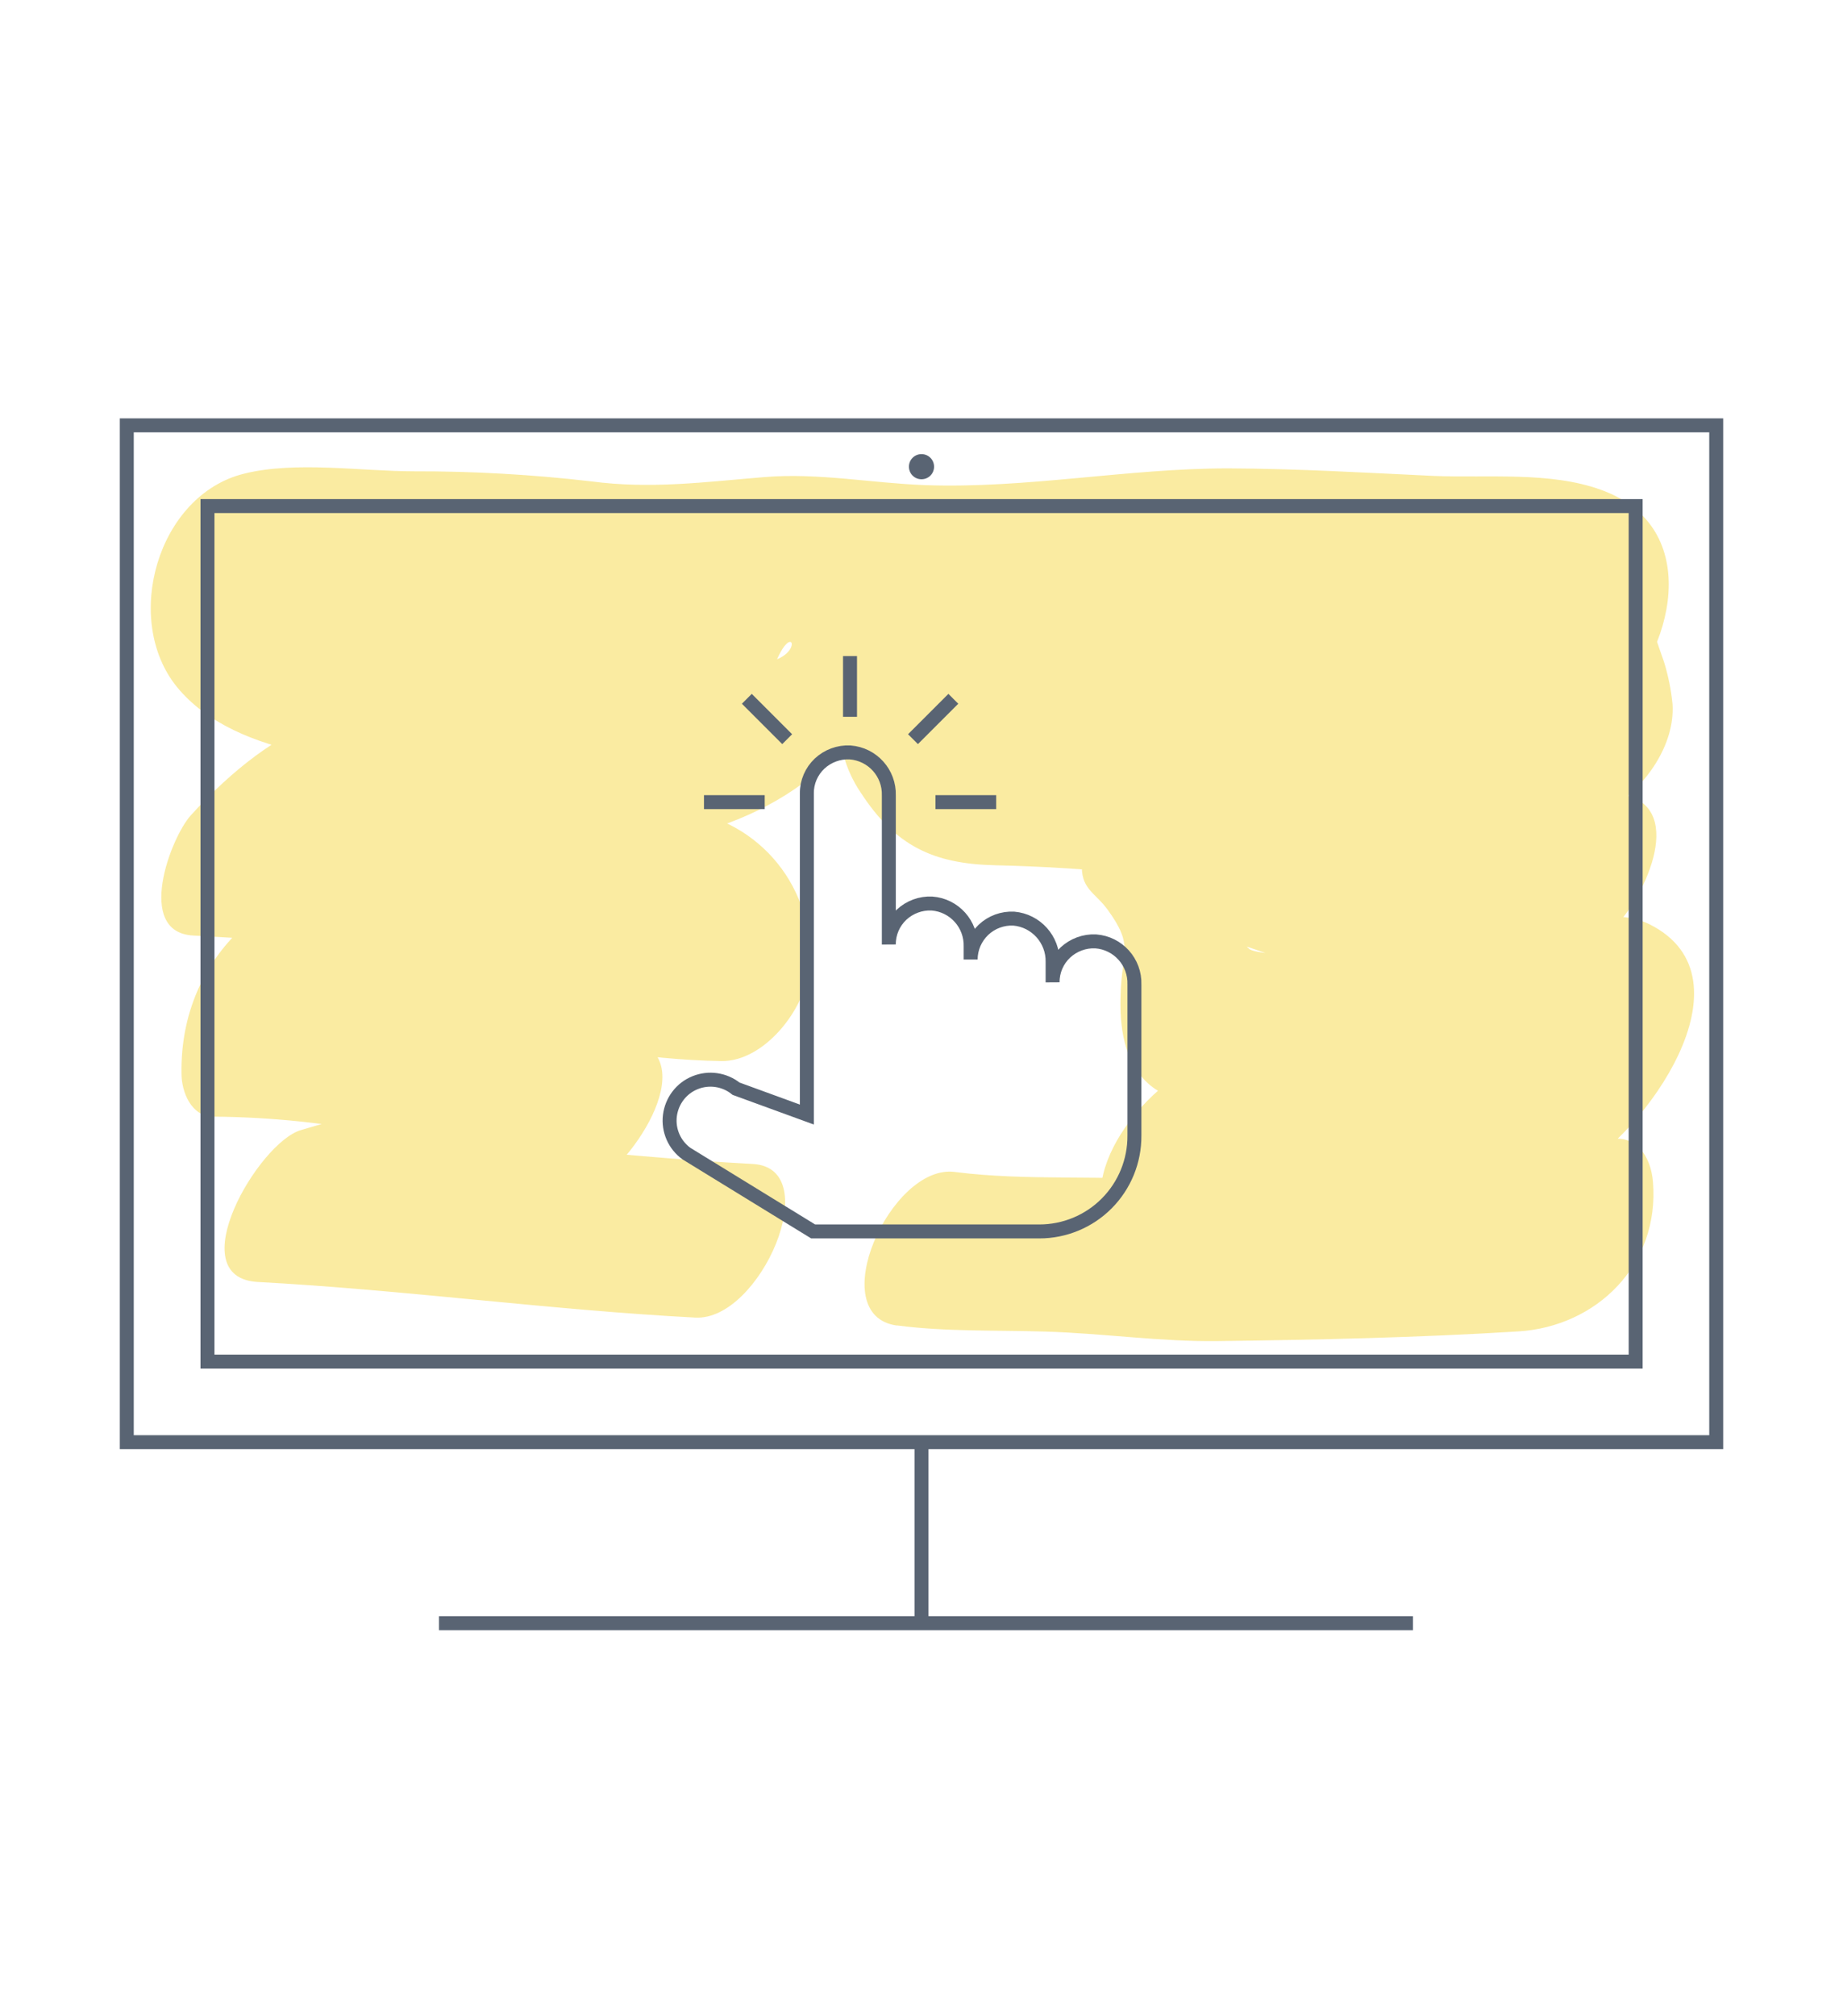 <svg xmlns="http://www.w3.org/2000/svg" viewBox="0 0 132 100" width="160" height="175">
	<style>
		tspan { white-space:pre }
		.shp0 { fill: #f4d32e } 
		.shp1 { fill: none;stroke: #596473 } 
		.shp2 { fill: #596473 } 
	</style>
	<g id="Layer">
		<g id="icons">
			<g id="Layer" style="opacity: 0.451">
				<path id="Layer" class="shp0" d="M64.25,72.72c3.49,0.46 7.09,0.33 10.6,0.44c4.15,0.12 8.28,0.74 12.42,0.68c7.12,-0.09 14.34,-0.25 21.45,-0.69c5.65,-0.34 10.15,-4.78 9.67,-10.7c-0.15,-1.84 -1.22,-3.54 -3.31,-3c-2.88,0.76 -4.17,3.49 -5.24,5.55l3,-3.15c1.32,-0.85 -4.6,-1.14 -5,-1.15c-2.31,0 -4.63,0.11 -7,0.07c-2.32,0 -4.64,-0.24 -6.92,-0.71c-0.71,-0.16 -6.44,-2.81 -6.5,-1.21l-1.21,4.21c-1,1.77 0.09,0.66 1.65,0.45c1.09,-0.11 2.18,-0.16 3.27,-0.15c3,-0.05 5.93,-0.07 8.9,-0.11c4.2,-0.05 9,0.39 12.88,-1.64c4.76,-2.5 13,-13.74 5.22,-17.62c-2.88,-1.42 -6.53,0.32 -9.29,1.22c-5.6,1.81 -9.9,2.55 -15.65,1.09c-0.52,-0.13 -3.35,-0.18 -3.73,-0.55c-0.66,-0.64 -0.3,-0.19 -0.54,-1.22c-0.24,-1.03 0.45,-3.08 0.37,-4.39c-0.03,-1.68 -0.47,-3.33 -1.29,-4.8c-0.39,-0.64 -0.88,-1.21 -1.45,-1.69c-2,-1.71 -0.21,-0.65 -0.36,1.12l-5.35,7.79c-1,0.41 -0.2,0 0.75,0.4c1.29,0.51 2.65,0.89 4,1.35c3.12,1.08 6.23,2.19 9.39,3.12c7,2.06 14.71,1.94 20.45,-3.05c2.15,-1.86 5.5,-8.66 0.89,-9.66c-9.19,-2 -18.4,-4 -27.74,-5c-4.36,-0.51 -8.73,-0.8 -13.12,-0.9c-2.08,0 -6.74,-0.74 -6.75,-4l-1.26,4.18l0.3,-0.52l-3,3.15c1.79,-1 7.28,0.67 9.5,0.59c4.87,-0.19 9.75,-0.13 14.61,0.2c4.87,0.35 9.73,0.92 14.54,1.72c3.06,0.51 9.35,3.25 12.15,1.45c2.32,-1.5 4.42,-4.45 4.24,-7.35c-0.1,-1.02 -0.3,-2.02 -0.6,-3c-0.21,-0.59 -0.41,-1.18 -0.61,-1.77c-0.36,-1.62 -0.59,-1.12 -0.71,1.53l-2.63,3.82c4.67,-4.24 6.87,-13.23 -0.56,-15.93c-3.66,-1.33 -8.13,-0.84 -12,-1c-4.89,-0.23 -9.79,-0.52 -14.7,-0.54c-7.27,0 -14.45,1.46 -21.71,1.2c-3.84,-0.14 -7.63,-0.89 -11.47,-0.58c-4.3,0.35 -8.15,0.88 -12.47,0.31c-4.21,-0.49 -8.45,-0.73 -12.69,-0.72c-3.77,0 -8.48,-0.75 -12.16,0.17c-6.2,1.53 -8.73,10.44 -4.81,15.27c4.32,5.27 13.75,5.53 19.91,5.76c8.12,0.3 16.24,-0.34 24.35,-0.55l-2.14,-4.42c1.42,-6.09 3,-3.68 0.91,-2.79c-0.87,0.35 -1.64,1 -2.5,1.38c-1.5,0.63 -3.11,0.97 -4.74,1c-4.58,0.27 -9.2,0 -13.79,0c-9.09,0 -14.78,2 -21,8.81c-1.46,1.61 -4,8.37 0.15,8.61c7.29,0.41 14.57,0.87 21.86,1.39c2.9,0.21 7.21,-0.25 9.93,0.75c0.96,0.36 1.83,0.94 2.54,1.68c0.65,0.66 1.18,2.69 1.36,0.8l6.27,-6.56c-9.42,-0.18 -18.58,-3.33 -28,-2.84c-8.12,0.42 -14.92,6.1 -14.78,14.67c0,1.29 0.68,3.06 2.26,3.08c8.43,0.06 16.77,1.78 24.54,5.06l4,-10.59l-22.24,6.49c-3.06,0.89 -8.71,10.58 -3.08,10.88c10.46,0.56 20.86,2 31.32,2.55c4.66,0.25 9.37,-10.7 4.13,-11c-10.47,-0.56 -20.86,-2 -31.33,-2.55l-3.06,10.89l22.24,-6.5c2.74,-0.8 8.5,-8.69 4,-10.59c-8.35,-3.6 -17.32,-5.51 -26.41,-5.64l2.26,3.08c0,2 -0.74,1.41 1.8,1.15c1.07,-0.09 2.15,-0.11 3.22,-0.07c2.88,0.1 5.74,0.39 8.58,0.86c5.47,0.84 10.87,1.91 16.43,2c3.08,0.05 6,-3.72 6.27,-6.56c0.6,-5.68 -3.51,-10.77 -9.18,-11.4c-10.08,-1.39 -20.59,-1.45 -30.75,-2.03l0.14,8.61c6.32,-6.93 18.4,-3.61 26.87,-4.14c7.53,-0.46 16.35,-4.69 18.21,-12.66c0.33,-1.43 0,-4.47 -2.14,-4.42c-7.6,0.2 -15.19,0.77 -22.79,0.59c-3.48,-0.03 -6.96,-0.32 -10.4,-0.88c-1.86,-0.25 -3.68,-0.77 -5.4,-1.53c-0.85,-0.38 -1.64,-0.88 -2.35,-1.47c-0.85,-1.78 -1.29,-1.33 -1.32,1.33l-4.13,3.59c3.31,-1.33 9,-0.34 12.57,-0.28c4.1,0.1 8.2,0.41 12.27,0.92c4.07,0.47 7.82,-0.33 11.86,-0.59c3.8,-0.25 7.61,0.56 11.41,0.65c7.67,0.19 15.23,-1.32 22.92,-1.19c4.9,0.07 9.79,0.39 14.68,0.61c2.2,0.1 4.48,0 6.66,0.26c0.95,0.02 1.9,0.2 2.79,0.53c0.89,1.18 1.27,1.14 1.15,-0.11l2.62,-3.82c-2.26,2.06 -4.09,4.62 -4,7.81c0.05,1.81 1.43,4.22 1.51,5.43l4.24,-7.35c1.81,-1.16 -0.69,-1.12 -1.66,-1.33c-0.97,-0.21 -2.23,-0.48 -3.35,-0.69c-2.67,-0.51 -5.37,-0.93 -8.06,-1.28c-5.37,-0.72 -10.77,-1.15 -16.19,-1.27c-4.24,-0.09 -8.45,0.4 -12.66,-0.1c-4.21,-0.5 -8.08,-0.88 -11,2.55c-2.79,3.04 -3.12,7.59 -0.8,11c2.5,3.84 5.22,5.1 9.65,5.2c13.85,0.31 27.37,3 40.86,5.94l0.84,-9.71c-4.5,3.91 -12.81,0.86 -17.74,-0.82c-2.89,-1 -9.28,-4.67 -12.41,-3.44c-3.3,1.31 -5.05,4.36 -5.35,7.8c-0.16,1.92 0.92,2.15 1.83,3.41c1.93,2.65 1,3 0.93,6.11c-0.08,2.24 0.22,4.68 1.91,6.28c1.94,1.83 5.7,1.76 8.24,2.39c6.64,1.63 12.4,-0.67 18.72,-2.51c2.16,-0.62 2.57,-0.39 3.69,-2.38c1.51,-2.69 -1.06,-0.85 -3.15,-0.67c-3.74,0.32 -7.62,0.11 -11.38,0.16c-5.86,0.07 -11.74,-0.19 -16.13,4.32c-1.83,1.88 -3.5,4.51 -3.34,7.26c0.17,3.08 2.43,4.11 5.1,5.23c6.51,2.73 12.92,2.37 19.81,2.52c2.74,0.06 6.44,1.44 9,0.28c2.25,-1 3.53,-3.78 4.26,-5.26l-4.14,3.6l0.22,-0.06l-3.31,-3l0.1,1.23l2.14,-5.45l-0.83,1l3.23,-2.28c-4.72,1.67 -11.37,0.76 -16.4,0.93c-4.54,0.22 -9.09,0.14 -13.62,-0.24c-5.29,-0.52 -10.68,0 -16,-0.68c-4.6,-0.6 -9.46,10.28 -4.13,11z" />
			</g>
			<path id="Layer" class="shp1" d="M9.08,81.08h113.84v-72.81h-113.84z" />
			<path id="Layer" class="shp1" d="M14.86,75.31h102.29v-61.26h-102.29z" />
			<path id="Layer" class="shp1" d="M31.44,94.04h69.76" />
			<path id="Layer" class="shp1" d="M66,81.34v12.7" />
			<path id="Layer" class="shp2" d="M66.9,11.23c0,-0.5 -0.4,-0.9 -0.9,-0.9c-0.5,0 -0.9,0.4 -0.9,0.9c0,0.5 0.4,0.9 0.9,0.9c0.5,0 0.9,-0.4 0.9,-0.9z" />
			<path id="Layer" class="shp1" d="M54.77,35.25h-4.35" />
			<path id="Layer" class="shp1" d="M67,35.25h4.35" />
			<path id="Layer" class="shp1" d="M68.28,27.85l-2.89,2.89" />
			<path id="Layer" class="shp1" d="M60.88,24.79v4.35" />
			<path id="Layer" class="shp1" d="M53.49,27.85l2.89,2.89" />
			<path id="Layer" class="shp1" d="M81.25,59.14v-10.83c0.05,-1.61 -1.17,-2.97 -2.77,-3.09c-0.8,-0.04 -1.59,0.25 -2.18,0.8c-0.58,0.55 -0.92,1.32 -0.91,2.13v-1.46c0.03,-1.6 -1.18,-2.96 -2.78,-3.1c-0.8,-0.04 -1.59,0.25 -2.17,0.8c-0.58,0.55 -0.92,1.32 -0.92,2.13v-0.92c0.05,-1.61 -1.17,-2.97 -2.77,-3.09c-0.8,-0.04 -1.59,0.25 -2.18,0.8c-0.58,0.55 -0.92,1.32 -0.91,2.13v-10.66c0.05,-1.61 -1.17,-2.97 -2.78,-3.09c-0.8,-0.04 -1.59,0.25 -2.18,0.8c-0.58,0.55 -0.92,1.32 -0.91,2.13v23l-5.07,-1.85c-0.83,-0.67 -1.96,-0.83 -2.94,-0.43c-0.99,0.4 -1.67,1.31 -1.8,2.36c-0.13,1.06 0.33,2.1 1.19,2.72l9.07,5.57h16.2c1.81,0 3.55,-0.72 4.83,-2.01c1.28,-1.29 1.99,-3.03 1.98,-4.85z" />
		</g>
	</g>
</svg>